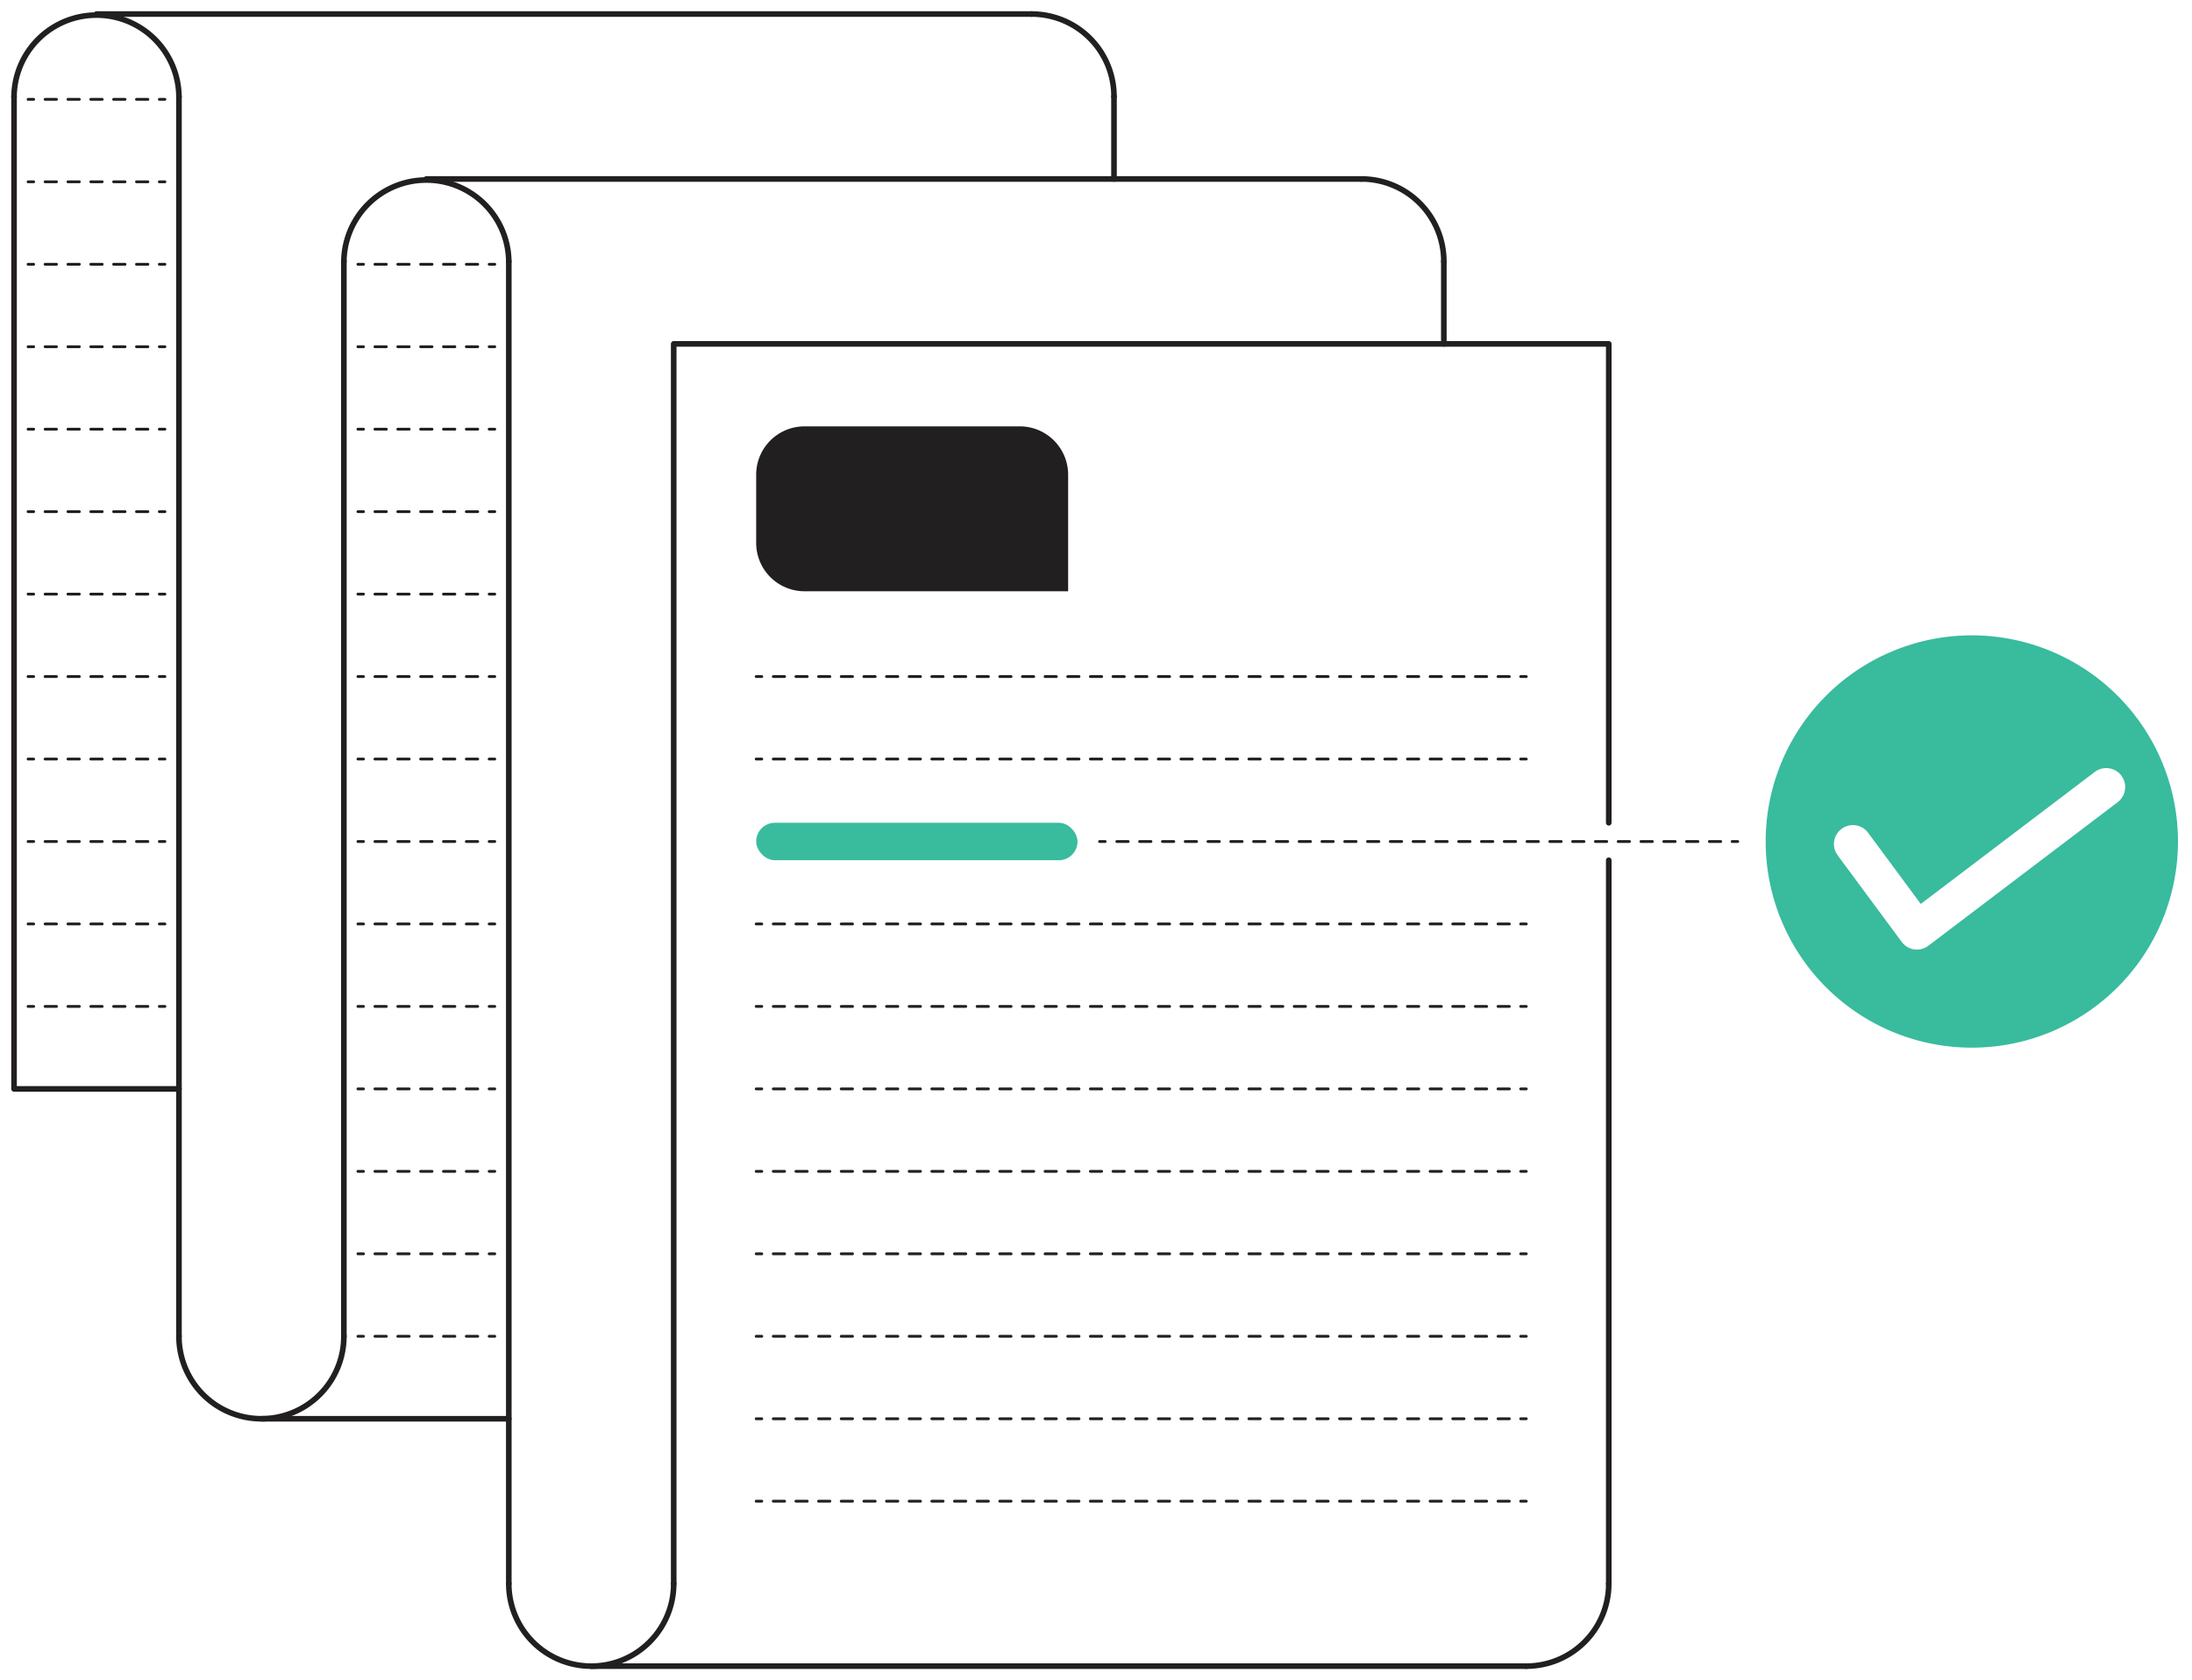 <svg xmlns="http://www.w3.org/2000/svg" viewBox="0 0 1562.07 1197.29"><defs><style>.cls-1{fill:#221f20;}.cls-2{fill:#39bb9d;}.cls-3,.cls-4,.cls-5,.cls-6,.cls-7{fill:none;stroke:#221f20;stroke-linecap:round;}.cls-3,.cls-4,.cls-5,.cls-6{stroke-miterlimit:10;stroke-width:2px;}.cls-4{stroke-dasharray:8.07 8.07;}.cls-5{stroke-dasharray:8.12 8.12;}.cls-6{stroke-dasharray:8.14 8.14;}.cls-7{stroke-linejoin:round;stroke-width:4px;}</style></defs><g id="solid_shapes" data-name="solid shapes"><path class="cls-1" d="M573.32,303.82H726.73a34.45,34.45,0,0,1,34.45,34.45v83.07a0,0,0,0,1,0,0H573.32a34.45,34.45,0,0,1-34.45-34.45V338.27A34.45,34.45,0,0,1,573.32,303.82Z"/><rect class="cls-2" x="538.87" y="586.31" width="228.99" height="26.7" rx="13.35"/><path class="cls-2" d="M1405.17,452.75h0a146.91,146.91,0,0,0-146.91,146.91h0a146.91,146.91,0,0,0,146.91,146.91h0a146.91,146.91,0,0,0,146.9-146.91h0A146.9,146.9,0,0,0,1405.17,452.75Zm104,118.85L1374.22,673.93a13.5,13.5,0,0,1-8.16,2.74,13.73,13.73,0,0,1-1.91-.13,13.46,13.46,0,0,1-8.94-5.34l-45.52-61.52a13.5,13.5,0,1,1,21.7-16.06l37.4,50.54,124-94.07a13.5,13.5,0,1,1,16.32,21.51Z"/></g><g id="dotted_lines" data-name="dotted lines"><line class="cls-3" x1="1087.67" y1="482.13" x2="1083.67" y2="482.13"/><line class="cls-4" x1="1075.6" y1="482.13" x2="546.9" y2="482.13"/><line class="cls-3" x1="542.87" y1="482.13" x2="538.87" y2="482.13"/><line class="cls-3" x1="1087.67" y1="540.9" x2="1083.67" y2="540.9"/><line class="cls-4" x1="1075.6" y1="540.9" x2="546.9" y2="540.9"/><line class="cls-3" x1="542.87" y1="540.9" x2="538.87" y2="540.9"/><line class="cls-3" x1="1238.35" y1="599.66" x2="1234.35" y2="599.66"/><line class="cls-5" x1="1226.23" y1="599.66" x2="791.64" y2="599.66"/><line class="cls-3" x1="787.58" y1="599.66" x2="783.58" y2="599.66"/><line class="cls-3" x1="1087.67" y1="658.42" x2="1083.67" y2="658.42"/><line class="cls-4" x1="1075.6" y1="658.42" x2="546.9" y2="658.42"/><line class="cls-3" x1="542.87" y1="658.42" x2="538.87" y2="658.42"/><line class="cls-3" x1="1087.67" y1="717.18" x2="1083.67" y2="717.18"/><line class="cls-4" x1="1075.6" y1="717.18" x2="546.9" y2="717.18"/><line class="cls-3" x1="542.87" y1="717.18" x2="538.87" y2="717.18"/><line class="cls-3" x1="1087.67" y1="775.95" x2="1083.67" y2="775.95"/><line class="cls-4" x1="1075.6" y1="775.95" x2="546.9" y2="775.95"/><line class="cls-3" x1="542.87" y1="775.95" x2="538.87" y2="775.95"/><line class="cls-3" x1="1087.67" y1="834.71" x2="1083.67" y2="834.71"/><line class="cls-4" x1="1075.6" y1="834.71" x2="546.9" y2="834.71"/><line class="cls-3" x1="542.87" y1="834.71" x2="538.87" y2="834.71"/><line class="cls-3" x1="1087.67" y1="893.47" x2="1083.67" y2="893.47"/><line class="cls-4" x1="1075.6" y1="893.47" x2="546.9" y2="893.47"/><line class="cls-3" x1="542.87" y1="893.47" x2="538.87" y2="893.47"/><line class="cls-3" x1="1087.67" y1="952.24" x2="1083.67" y2="952.24"/><line class="cls-4" x1="1075.6" y1="952.24" x2="546.9" y2="952.24"/><line class="cls-3" x1="542.87" y1="952.24" x2="538.87" y2="952.24"/><line class="cls-3" x1="1087.67" y1="1011" x2="1083.67" y2="1011"/><line class="cls-4" x1="1075.6" y1="1011" x2="546.9" y2="1011"/><line class="cls-3" x1="542.87" y1="1011" x2="538.87" y2="1011"/><line class="cls-3" x1="1087.67" y1="1069.76" x2="1083.67" y2="1069.76"/><line class="cls-4" x1="1075.6" y1="1069.76" x2="546.9" y2="1069.76"/><line class="cls-3" x1="542.87" y1="1069.76" x2="538.87" y2="1069.76"/><line class="cls-3" x1="352.58" y1="482.13" x2="348.58" y2="482.13"/><line class="cls-6" x1="340.44" y1="482.13" x2="263.12" y2="482.13"/><line class="cls-3" x1="259.05" y1="482.13" x2="255.05" y2="482.13"/><line class="cls-3" x1="352.58" y1="540.9" x2="348.58" y2="540.9"/><line class="cls-6" x1="340.44" y1="540.9" x2="263.12" y2="540.9"/><line class="cls-3" x1="259.05" y1="540.9" x2="255.05" y2="540.9"/><line class="cls-3" x1="352.58" y1="423.37" x2="348.58" y2="423.37"/><line class="cls-6" x1="340.44" y1="423.37" x2="263.12" y2="423.37"/><line class="cls-3" x1="259.05" y1="423.37" x2="255.05" y2="423.37"/><line class="cls-3" x1="352.58" y1="364.61" x2="348.58" y2="364.61"/><line class="cls-6" x1="340.44" y1="364.61" x2="263.12" y2="364.61"/><line class="cls-3" x1="259.05" y1="364.61" x2="255.05" y2="364.61"/><line class="cls-3" x1="352.58" y1="305.84" x2="348.58" y2="305.84"/><line class="cls-6" x1="340.44" y1="305.84" x2="263.12" y2="305.84"/><line class="cls-3" x1="259.05" y1="305.84" x2="255.05" y2="305.84"/><line class="cls-3" x1="352.58" y1="247.08" x2="348.58" y2="247.08"/><line class="cls-6" x1="340.44" y1="247.08" x2="263.12" y2="247.08"/><line class="cls-3" x1="259.05" y1="247.08" x2="255.05" y2="247.08"/><line class="cls-3" x1="352.58" y1="188.32" x2="348.58" y2="188.32"/><line class="cls-6" x1="340.44" y1="188.32" x2="263.12" y2="188.32"/><line class="cls-3" x1="259.05" y1="188.32" x2="255.05" y2="188.32"/><line class="cls-3" x1="352.58" y1="599.66" x2="348.58" y2="599.66"/><line class="cls-6" x1="340.44" y1="599.66" x2="263.12" y2="599.66"/><line class="cls-3" x1="259.05" y1="599.66" x2="255.05" y2="599.66"/><line class="cls-3" x1="352.58" y1="658.42" x2="348.58" y2="658.42"/><line class="cls-6" x1="340.44" y1="658.42" x2="263.12" y2="658.42"/><line class="cls-3" x1="259.05" y1="658.42" x2="255.05" y2="658.42"/><line class="cls-3" x1="352.58" y1="717.18" x2="348.58" y2="717.18"/><line class="cls-6" x1="340.44" y1="717.18" x2="263.12" y2="717.18"/><line class="cls-3" x1="259.05" y1="717.18" x2="255.05" y2="717.18"/><line class="cls-3" x1="352.58" y1="775.95" x2="348.58" y2="775.95"/><line class="cls-6" x1="340.44" y1="775.95" x2="263.12" y2="775.95"/><line class="cls-3" x1="259.05" y1="775.95" x2="255.05" y2="775.95"/><line class="cls-3" x1="352.58" y1="834.71" x2="348.58" y2="834.71"/><line class="cls-6" x1="340.44" y1="834.71" x2="263.12" y2="834.71"/><line class="cls-3" x1="259.05" y1="834.71" x2="255.05" y2="834.71"/><line class="cls-3" x1="352.58" y1="893.47" x2="348.58" y2="893.47"/><line class="cls-6" x1="340.44" y1="893.47" x2="263.12" y2="893.47"/><line class="cls-3" x1="259.05" y1="893.47" x2="255.05" y2="893.47"/><line class="cls-3" x1="352.58" y1="952.24" x2="348.58" y2="952.24"/><line class="cls-6" x1="340.44" y1="952.24" x2="263.12" y2="952.24"/><line class="cls-3" x1="259.05" y1="952.24" x2="255.05" y2="952.24"/><line class="cls-3" x1="117.53" y1="482.13" x2="113.53" y2="482.13"/><line class="cls-6" x1="105.39" y1="482.13" x2="28.07" y2="482.13"/><line class="cls-3" x1="24" y1="482.13" x2="20" y2="482.13"/><line class="cls-3" x1="117.53" y1="540.9" x2="113.53" y2="540.9"/><line class="cls-6" x1="105.39" y1="540.9" x2="28.07" y2="540.9"/><line class="cls-3" x1="24" y1="540.9" x2="20" y2="540.9"/><line class="cls-3" x1="117.53" y1="423.37" x2="113.53" y2="423.37"/><line class="cls-6" x1="105.39" y1="423.37" x2="28.07" y2="423.37"/><line class="cls-3" x1="24" y1="423.37" x2="20" y2="423.37"/><line class="cls-3" x1="117.53" y1="364.61" x2="113.53" y2="364.61"/><line class="cls-6" x1="105.39" y1="364.61" x2="28.07" y2="364.61"/><line class="cls-3" x1="24" y1="364.61" x2="20" y2="364.61"/><line class="cls-3" x1="117.53" y1="305.84" x2="113.53" y2="305.84"/><line class="cls-6" x1="105.39" y1="305.84" x2="28.07" y2="305.84"/><line class="cls-3" x1="24" y1="305.84" x2="20" y2="305.84"/><line class="cls-3" x1="117.53" y1="247.08" x2="113.53" y2="247.08"/><line class="cls-6" x1="105.39" y1="247.08" x2="28.07" y2="247.08"/><line class="cls-3" x1="24" y1="247.08" x2="20" y2="247.08"/><line class="cls-3" x1="117.53" y1="188.32" x2="113.53" y2="188.32"/><line class="cls-6" x1="105.39" y1="188.32" x2="28.07" y2="188.32"/><line class="cls-3" x1="24" y1="188.32" x2="20" y2="188.32"/><line class="cls-3" x1="117.53" y1="129.55" x2="113.53" y2="129.55"/><line class="cls-6" x1="105.39" y1="129.55" x2="28.07" y2="129.55"/><line class="cls-3" x1="24" y1="129.55" x2="20" y2="129.55"/><line class="cls-3" x1="117.53" y1="70.79" x2="113.53" y2="70.79"/><line class="cls-6" x1="105.39" y1="70.79" x2="28.07" y2="70.79"/><line class="cls-3" x1="24" y1="70.79" x2="20" y2="70.79"/><line class="cls-3" x1="117.53" y1="599.66" x2="113.53" y2="599.66"/><line class="cls-6" x1="105.39" y1="599.66" x2="28.07" y2="599.66"/><line class="cls-3" x1="24" y1="599.66" x2="20" y2="599.66"/><line class="cls-3" x1="117.53" y1="658.42" x2="113.53" y2="658.42"/><line class="cls-6" x1="105.39" y1="658.42" x2="28.07" y2="658.42"/><line class="cls-3" x1="24" y1="658.42" x2="20" y2="658.42"/><line class="cls-3" x1="117.53" y1="717.18" x2="113.53" y2="717.18"/><line class="cls-6" x1="105.39" y1="717.18" x2="28.07" y2="717.18"/><line class="cls-3" x1="24" y1="717.18" x2="20" y2="717.18"/></g><g id="solid_lines" data-name="solid lines"><polyline class="cls-7" points="1146.44 586.31 1146.44 245.05 480.1 245.05 480.1 1128.53"/><line class="cls-7" x1="1146.44" y1="1128.53" x2="1146.44" y2="613.01"/><line class="cls-7" x1="421.34" y1="1187.29" x2="1087.67" y2="1187.29"/><line class="cls-7" x1="362.58" y1="186.29" x2="362.58" y2="1128.53"/><line class="cls-7" x1="970.15" y1="127.53" x2="303.82" y2="127.53"/><line class="cls-7" x1="1028.91" y1="245.05" x2="1028.91" y2="186.29"/><line class="cls-7" x1="245.05" y1="186.29" x2="245.05" y2="952.24"/><line class="cls-7" x1="186.29" y1="1011" x2="362.58" y2="1011"/><line class="cls-7" x1="127.53" y1="68.76" x2="127.53" y2="952.24"/><line class="cls-7" x1="735.1" y1="10" x2="68.76" y2="10"/><line class="cls-7" x1="793.86" y1="127.53" x2="793.86" y2="68.76"/><polyline class="cls-7" points="10 68.76 10 775.95 127.53 775.95"/><path class="cls-7" d="M480.1,1128.53a58.76,58.76,0,0,1-117.52,0"/><path class="cls-7" d="M1146.44,1128.53a58.77,58.77,0,0,1-58.77,58.76"/><path class="cls-7" d="M245.05,952.24a58.76,58.76,0,0,1-117.52,0"/><path class="cls-7" d="M245.05,186.29a58.77,58.77,0,0,1,117.53,0"/><path class="cls-7" d="M10,68.76a58.77,58.77,0,0,1,117.53,0"/><path class="cls-7" d="M735.1,10a58.76,58.76,0,0,1,58.76,58.76"/><path class="cls-7" d="M970.15,127.53a58.76,58.76,0,0,1,58.76,58.76"/></g></svg>